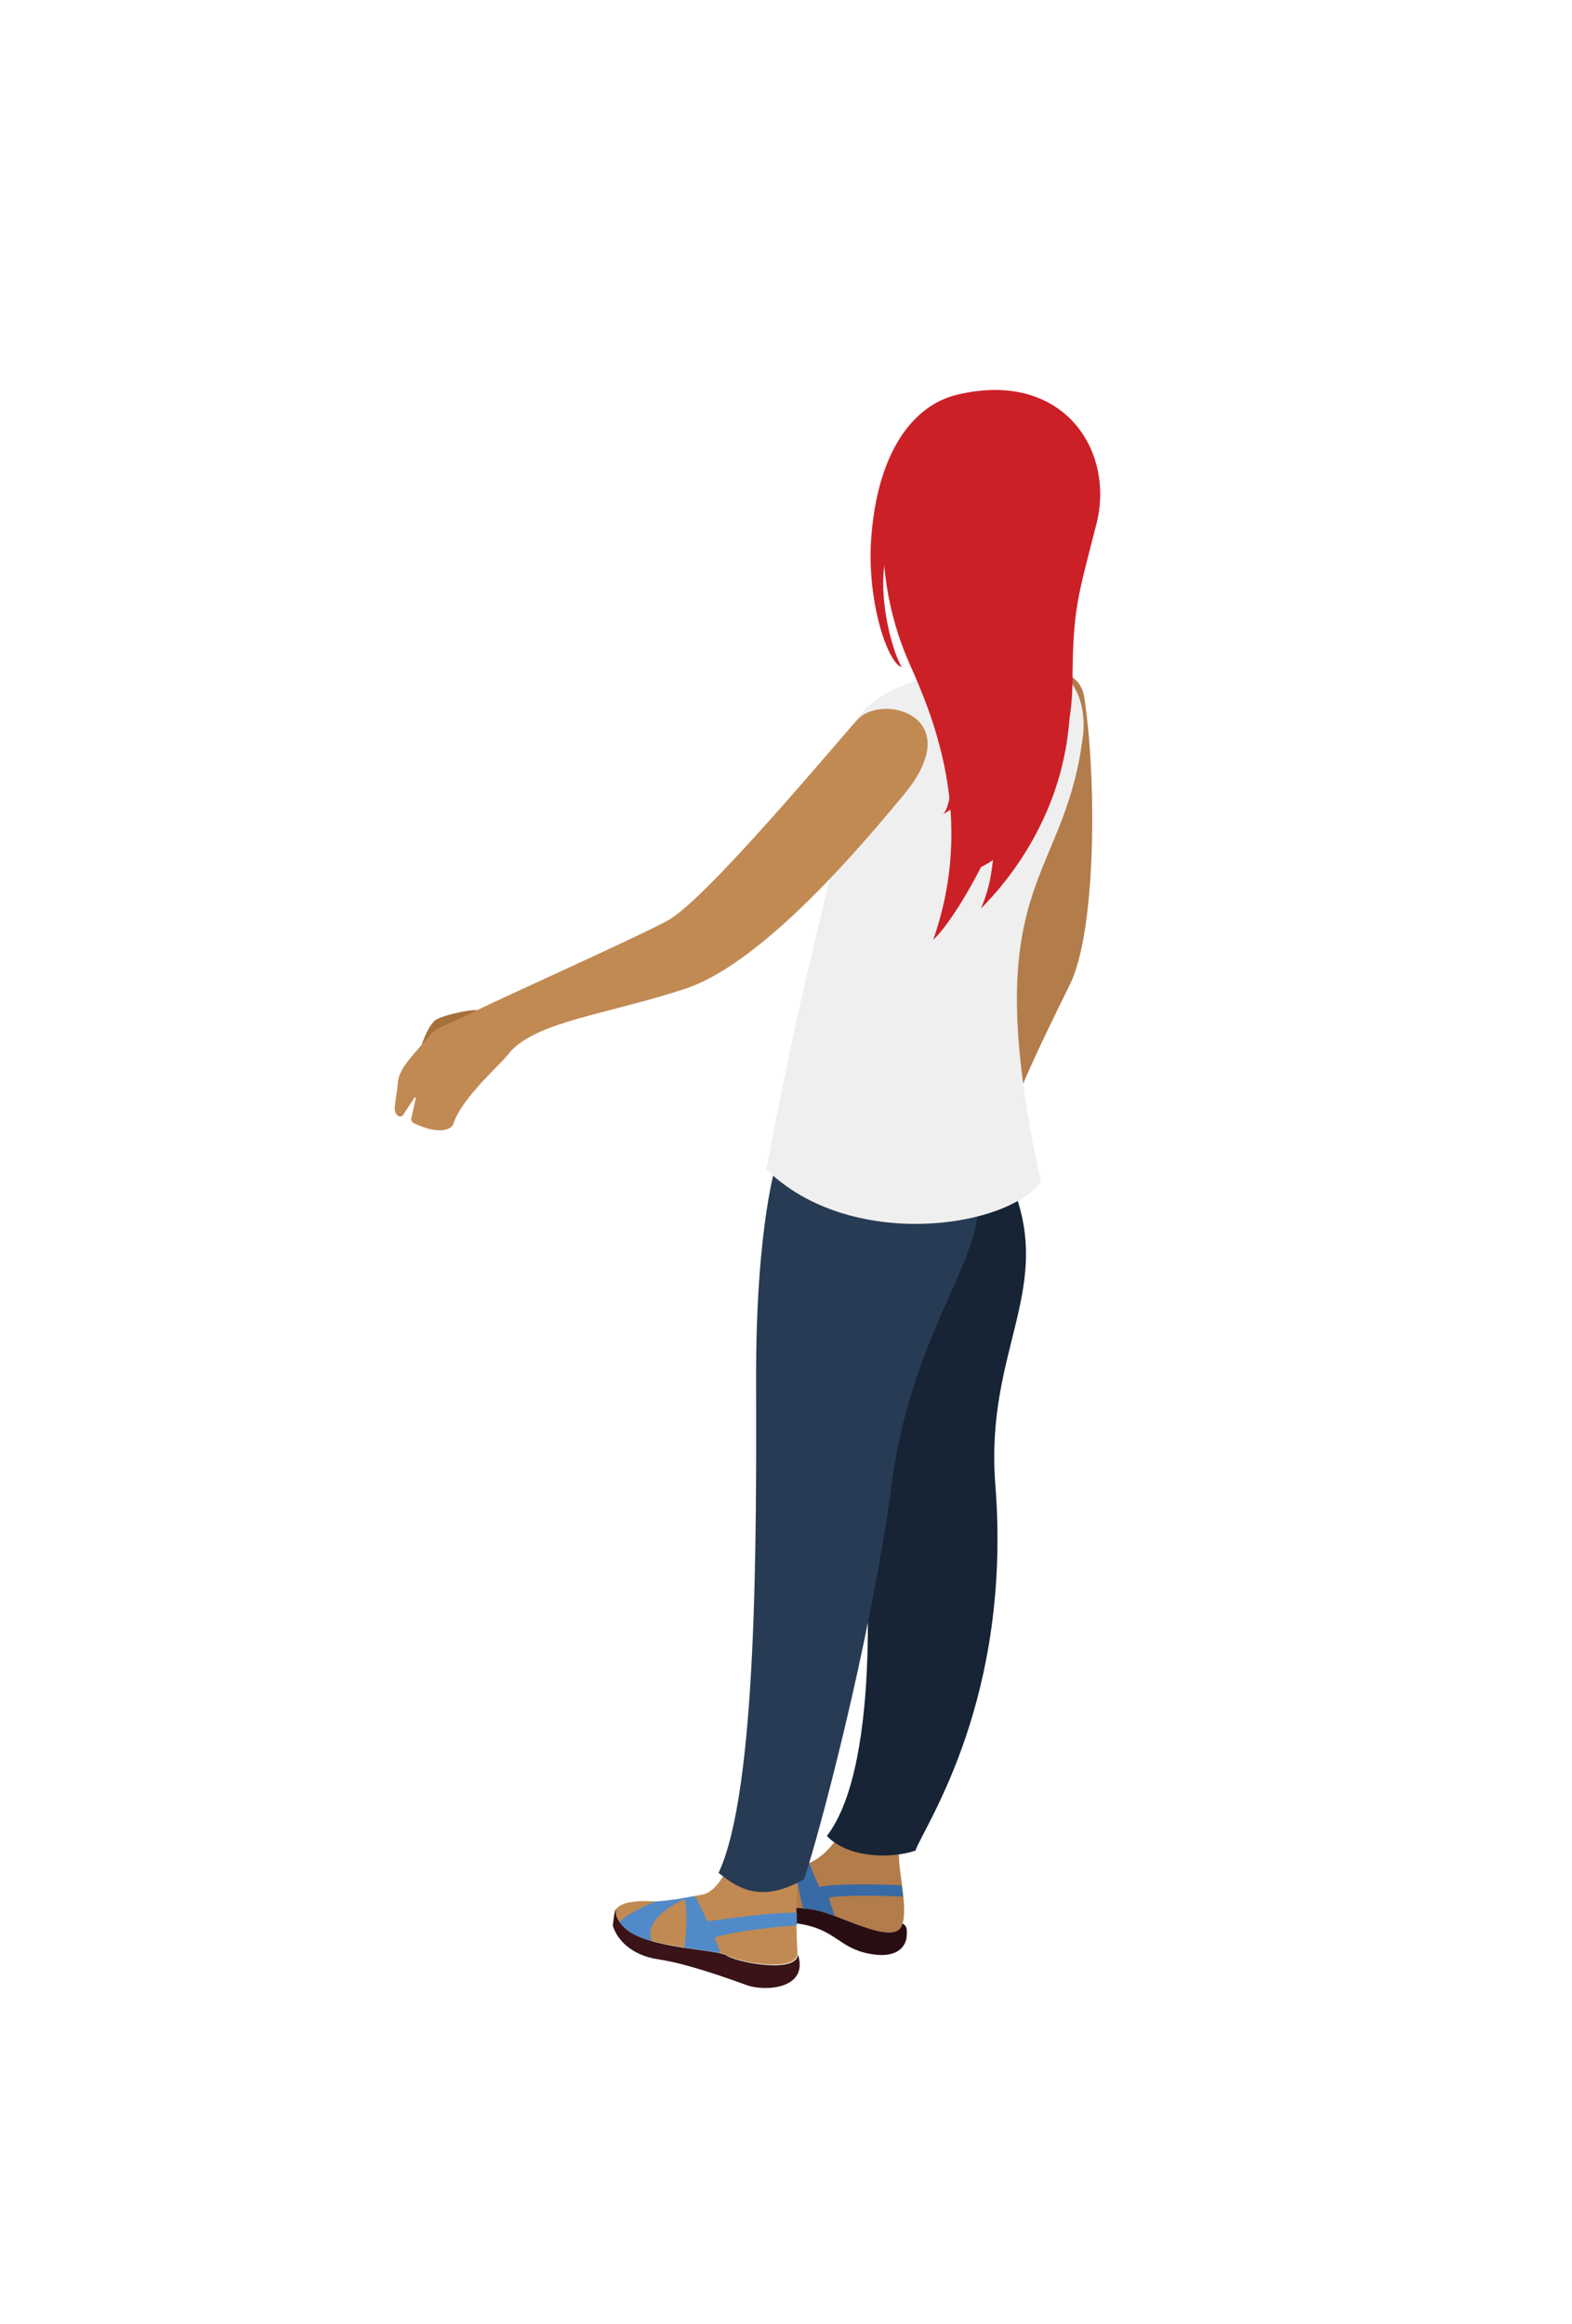 <?xml version="1.0" encoding="utf-8"?>
<!-- Generator: Adobe Illustrator 24.0.3, SVG Export Plug-In . SVG Version: 6.00 Build 0)  -->
<svg version="1.1" id="Layer_1" xmlns="http://www.w3.org/2000/svg" xmlns:xlink="http://www.w3.org/1999/xlink" x="0px" y="0px"
	 viewBox="0 0 54.41 80.41" style="enable-background:new 0 0 54.41 80.41;" xml:space="preserve">
<style type="text/css">
	.st0{fill:#B27C4B;}
	.st1{fill:#8F1923;}
	.st2{fill:#280E13;}
	.st3{fill:#386AA5;}
	.st4{fill:#162435;}
	.st5{fill:#C18A53;}
	.st6{fill:#391317;}
	.st7{fill:#518AC8;}
	.st8{fill:#283B54;}
	.st9{fill:#F6DCBF;}
	.st10{fill:#F0EFEF;}
	.st11{fill:#A6703D;}
	.st12{fill:#CC2027;}
</style>
<g>
	<path class="st0" d="M36.38,23.25c0.54-0.08,1.05,0.29,1.14,0.83c0.43,2.68,0.45,8.09-0.49,9.99c-1.06,2.15-2.67,5.41-2.58,6.69
		c0.57,0.99-0.16,0.47,0.41,3.25c0.01,0.08-0.02,0.16-0.09,0.2c-0.24,0.26-0.21,0.38-0.39,0.56c-0.06,0.06-0.15,0.07-0.22,0.03
		l-0.35-0.18c-0.08-0.04-0.15-0.1-0.19-0.18l-0.37-0.62c-0.01-0.02-0.04-0.01-0.04,0.01l0.17,0.74c0.02,0.09,0.06,0.17,0.11,0.24
		l0.25,0.33c0.05,0.07,0.02,0.15-0.05,0.2c-0.17,0.1-0.28,0.1-0.34,0.04c-0.78-0.85-0.85-1.65-0.83-3.65c0-0.25,0.25-0.42,0.56-1.11
		c0.16-1.03,0.86-5.3,1.77-7.5c1.03-2.51,0.22-7.09-0.23-8.52C34.32,23.72,35.49,23.38,36.38,23.25z"/>
	<g>
		<path class="st0" d="M29.85,43.74c0.24,1.11-0.02,7.67,0.45,9.78c0.39,1.71,0.38,10.76-2.79,11.08c-2.06,0.21-2.45,0.56-1.92,1.04
			c0.53,0.48,1.95,0.27,2.79,0.49c0.84,0.22,2.49,1.13,2.81,0.55c0.32-0.58-0.22-2.32-0.04-2.73c0.17-0.41,2.2-5.53,2.5-6.91
			c0.74-3.42,0.01-5.13,0.41-7.56c0.27-1.61,1.07-5.04,1.14-6.4c0.07-1.35-0.05-4.8-2.19-5c-2.14-0.2-3.22,1.84-3.22,1.84
			L29.85,43.74z"/>
		<path class="st1" d="M25.48,65.07c0.2-0.18,0.67-0.32,1.49-0.42c-0.32,0.1-0.88,0.47-0.34,1.29c-0.01,0-0.01,0.01-0.02,0.02
			c-0.42-0.04-0.79-0.12-1.02-0.32c-0.07-0.07-0.13-0.14-0.17-0.2C25.43,65.35,25.46,65.21,25.48,65.07z"/>
		<path class="st2" d="M28.38,66.13c0.84,0.22,2.49,1.13,2.81,0.55c0.02-0.04,0.03-0.07,0.05-0.12l0,0c0.18,0.1,0.15,0.26,0.14,0.45
			c-0.01,0.2-0.18,0.8-1.27,0.6c-1.09-0.2-1.17-0.84-2.44-1.04c-1.27-0.21-2.01-0.31-2.01-0.31l-0.31-0.49c0,0,0.14-0.04,0.3-0.09
			C26.23,66.11,27.57,65.91,28.38,66.13z"/>
		<path class="st3" d="M27.5,64.6C27.5,64.6,27.51,64.6,27.5,64.6c0.19-0.01,0.36-0.05,0.51-0.12c0.1,0.25,0.28,0.69,0.35,0.82
			c0.41-0.13,2.28-0.1,2.85-0.06c0.02,0.13,0.03,0.26,0.05,0.39c-0.64-0.04-2.6-0.06-2.57,0.06c0.02,0.08,0.13,0.39,0.2,0.61
			c-0.19-0.07-0.37-0.13-0.52-0.17c-0.17-0.05-0.37-0.08-0.57-0.09C27.7,65.7,27.56,64.93,27.5,64.6z"/>
	</g>
	<path class="st4" d="M34.45,51.37c-0.37-4.74,2.15-6.81,0.49-10.57c-1.66-3.75-2.78-0.2-2.94-0.13c-0.17,0.07-2.3,5.56-2.3,5.56
		l0.23,7.05c0,0,0.67,7.68-1.31,10.25c0.7,0.74,2.14,0.81,3.06,0.51C32.06,63.07,35.03,58.75,34.45,51.37z"/>
	<g>
		<path class="st5" d="M22.56,65.79c0.54,0.03,1.12-0.12,1.74-0.23c1.67-0.29,2.42-7.76,2.41-10.41c0-1.62-0.09-5.58-0.35-8.12
			c-0.25-2.54,0.59-6.55,0.94-8.37l2.51-0.66c1.97-0.14,3.7,1.18,3.65,3.38c-0.05,2.19-1.66,3.3-2.01,4.4
			c-0.35,1.1-0.78,5.43-1.1,7.31c-0.19,1.13-0.68,1.93-0.6,2.88c0.24,2.65-1.82,7.28-2.03,8.27c-0.21,1-0.16,2.54-0.12,3.31
			c0.05,0.77-2.15,0.32-2.47,0.1c-0.32-0.23-2.74-0.21-3.53-0.96C20.83,65.96,21.65,65.74,22.56,65.79z"/>
		<path class="st6" d="M21.34,66.06c-0.08,0.16,0.02,0.4,0.28,0.65c0.79,0.74,3.21,0.73,3.53,0.96c0.31,0.22,2.41,0.65,2.47-0.04
			l0,0c0.38,1.21-1.16,1.28-1.75,1.07c-0.59-0.21-2.06-0.75-3.08-0.9c-1.01-0.15-1.46-0.75-1.58-1.17
			C21.26,66.27,21.26,66.11,21.34,66.06z"/>
		<path class="st7" d="M22.68,65.8c0.53-0.04,0.88-0.1,1.37-0.19c0.09,0.15,0.26,0.5,0.43,0.87c0.56-0.06,2.19-0.32,3.1-0.29
			c0,0.15,0,0.29,0,0.43c-0.6,0.05-2.12,0.18-2.85,0.43c0.11,0.24,0.18,0.44,0.19,0.52c0,0.01,0,0.01,0,0.01
			c-0.27-0.06-0.73-0.11-1.23-0.18c0.04-0.45,0.14-1.2,0-1.68c-0.53,0.23-1.4,0.79-1.13,1.45c-0.39-0.11-0.73-0.26-0.94-0.46
			c-0.07-0.07-0.13-0.13-0.17-0.19C21.56,66.32,22.17,66.02,22.68,65.8z"/>
	</g>
	<path class="st8" d="M26.9,40.15c0,0-0.74,2.16-0.73,7.56c0.01,5.4,0.05,14.23-1.3,17.1c0.56,0.42,1.36,1.13,2.96,0.22
		c0.47-1.38,2.28-8.07,3.05-13.77c0.77-5.7,3.65-8.13,2.82-10.38C32.88,38.63,26.9,40.15,26.9,40.15z"/>
	<g>
		<path class="st9" d="M31.67,15.72c0.15-0.79,0.25-0.1,0.25-0.1l4.23,0.48l0.41,2.16c-0.71,2.25-0.44,1.98-1.42,3.43
			c-0.6,0.85-1.95,0.99-2.94,0.81c-0.92-0.17-1.08-3.39-0.81-5.11C31.55,16.42,31.67,15.72,31.67,15.72z"/>
		<path class="st5" d="M35.85,20.32l-0.33,3.09c-0.02,0.22-0.12,0.42-0.29,0.56c-0.46,0.36-0.98,0.96-1.97,0.71
			c-0.28-0.07-0.48-0.32-0.6-0.53c-0.11-0.19-0.12-0.41-0.1-0.63c0,0,0.13-1.33,0.32-2.68C33.08,19.49,35.85,20.32,35.85,20.32z"/>
		<path class="st9" d="M33.17,18.49c-0.05-0.42-0.37-0.72-0.71-0.68c-0.35,0.03-0.59,0.4-0.54,0.82c0.01,0.09,0.05,0.47,0.07,0.59
			c0.05,0.41,0.28,0.72,0.52,0.69C32.96,19.87,33.2,18.81,33.17,18.49z"/>
	</g>
	<path class="st10" d="M28.72,30.41c-1.1-1.24-0.89-2.17,0.56-4.95c0.89-1.69,2.6-2.36,6.69-2.34c1.39,0.01,1.61,1.51,1.52,2.29
		c-0.63,5.27-3.76,4.99-1.46,15.49c-1.22,1.62-6.63,2.39-9.51-0.44C27.53,35.21,28.06,33.18,28.72,30.41z"/>
	<g>
		<path class="st11" d="M16.51,34.96c-0.22-0.05-1.32,0.2-1.48,0.37c-0.35,0.37-0.54,1.18-0.54,1.18s1.31-0.78,1.36-0.85
			C15.91,35.58,16.51,34.96,16.51,34.96z"/>
		<path class="st5" d="M14.94,35.76c0.17-0.2,0.34-0.2,1.48-0.76c1.38-0.67,5.5-2.51,6.68-3.14c1.34-0.72,5.93-6.26,6.59-6.97
			c0.87-0.92,3.87-0.1,1.56,2.65c-1.18,1.41-4.76,5.77-7.55,6.68c-2.72,0.89-5.05,1.11-6.04,2.17c-0.19,0.33-1.66,1.54-1.97,2.5
			c-0.07,0.21-0.52,0.38-1.36-0.02c-0.07-0.04-0.12-0.12-0.09-0.19L14.39,38c0.01-0.03-0.03-0.04-0.04-0.02l-0.39,0.59
			c-0.04,0.06-0.12,0.09-0.18,0.04c-0.22-0.14-0.07-0.46-0.01-1.13C13.8,36.98,14.23,36.59,14.94,35.76z"/>
	</g>
	<path class="st12" d="M30.6,17.53l2.57-0.37c0,0,2.01,0,2.12,0.21c0.11,0.2,1.56,2.22,1.74,6.37c0.18,4.14-2.24,6.86-3.08,7.7
		c0.41-0.93,0.41-1.71,0.5-2.51c-0.39,1-1.47,2.97-2.15,3.59c1.48-4.21-0.01-7.73-0.8-9.51C30.7,21.23,30.45,19.37,30.6,17.53z"/>
	<path class="st12" d="M33.12,13.66c3.67-0.88,5.48,1.92,4.83,4.47c-0.65,2.55-0.81,2.91-0.83,5.44c-0.01,3.04-1.64,5.74-3.22,6.46
		c1-2.01,0.6-4.05-0.3-5.98c0.03,0.11,0.06,0.22,0.1,0.35c0.75,2.54-0.2,3.28-1.07,3.78c0.31-0.22,0.63-2.24-0.28-4.52
		c-0.58-1.47-1.35-3.47-1.39-5.43c-0.13,0.35-0.24,0.74-0.32,1.15c-0.26,1.35,0.26,3.21,0.57,3.7c-0.46-0.1-1.2-2.19-1.06-4.4
		C30.36,15.64,31.6,14.03,33.12,13.66z"/>
</g>
</svg>

